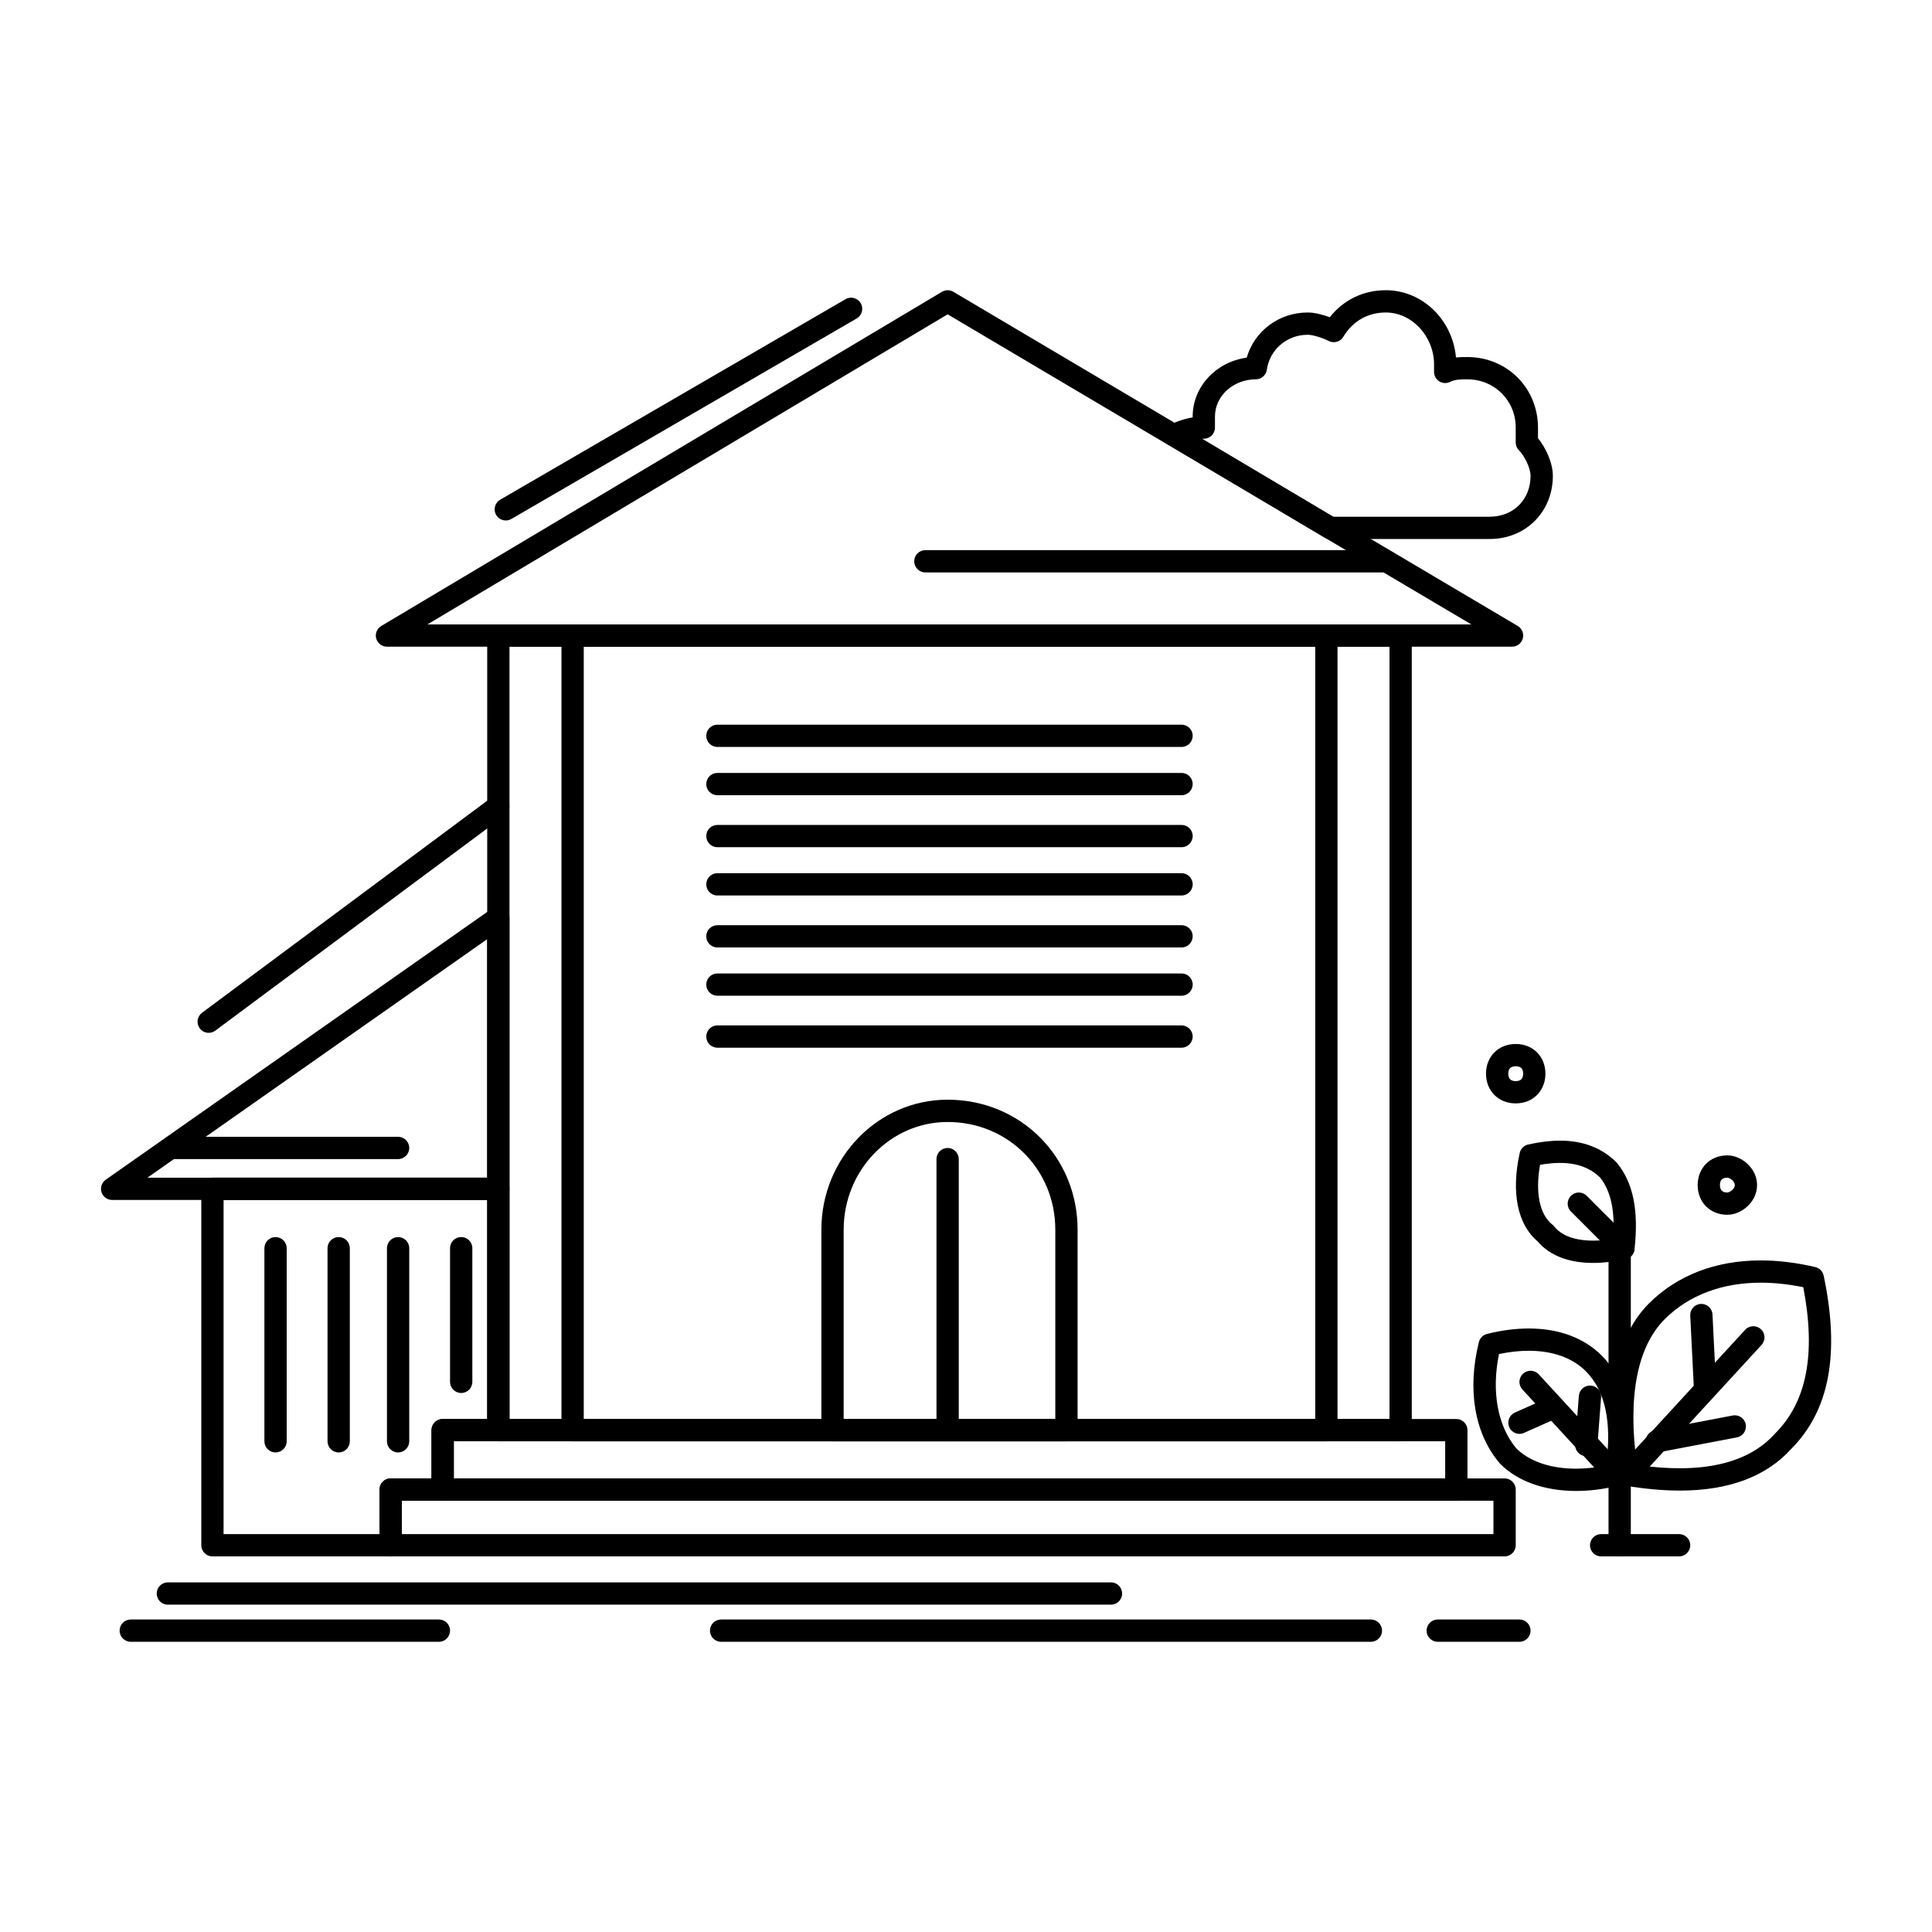 <?xml version="1.0" encoding="UTF-8"?>
<!-- Uploaded to: SVG Repo, www.svgrepo.com, Generator: SVG Repo Mixer Tools -->
<svg fill="#000000" width="800px" height="800px" version="1.1" viewBox="144 144 512 512" xmlns="http://www.w3.org/2000/svg">
 <g>
  <path d="m515.18 525.96h-239.11c-1.629 0-2.953-1.32-2.953-2.953v-210.58c0-1.629 1.32-2.953 2.953-2.953h239.11c1.629 0 2.953 1.32 2.953 2.953v210.58c0 1.633-1.324 2.953-2.953 2.953zm-236.16-5.902h233.21v-204.67h-233.21z"/>
  <path d="m544.7 315.38h-298.15c-1.328 0-2.492-0.887-2.848-2.168-0.352-1.281 0.191-2.641 1.336-3.32l148.59-88.559c0.93-0.555 2.086-0.555 3.016-0.004l149.57 88.559c1.145 0.68 1.695 2.035 1.344 3.32-0.355 1.285-1.52 2.172-2.852 2.172zm-287.43-5.902h276.65l-138.79-82.176z"/>
  <path d="m495.5 525.96h-199.75c-1.629 0-2.953-1.32-2.953-2.953v-210.58c0-1.629 1.32-2.953 2.953-2.953h199.75c1.629 0 2.953 1.32 2.953 2.953v210.58c0 1.633-1.324 2.953-2.953 2.953zm-196.8-5.902h193.85v-204.67h-193.85z"/>
  <path d="m426.62 525.96h-61.992c-1.629 0-2.953-1.32-2.953-2.953v-53.137c0-18.992 15.008-34.441 33.457-34.441 19.312 0 34.441 15.129 34.441 34.441v53.137c-0.004 1.633-1.324 2.953-2.953 2.953zm-59.043-5.902h56.09v-50.184c0-16-12.535-28.535-28.535-28.535-15.191 0-27.551 12.801-27.551 28.535z"/>
  <path d="m395.13 525.96c-1.629 0-2.953-1.32-2.953-2.953v-71.832c0-1.629 1.32-2.953 2.953-2.953 1.629 0 2.953 1.32 2.953 2.953v71.832c-0.004 1.633-1.324 2.953-2.953 2.953z"/>
  <path d="m457.12 341.95h-123c-1.629 0-2.953-1.32-2.953-2.953 0-1.629 1.32-2.953 2.953-2.953h123c1.629 0 2.953 1.32 2.953 2.953-0.004 1.629-1.324 2.953-2.953 2.953z"/>
  <path d="m457.12 354.74h-123c-1.629 0-2.953-1.32-2.953-2.953 0-1.629 1.32-2.953 2.953-2.953h123c1.629 0 2.953 1.32 2.953 2.953-0.004 1.629-1.324 2.953-2.953 2.953z"/>
  <path d="m457.12 368.52h-123c-1.629 0-2.953-1.32-2.953-2.953 0-1.629 1.32-2.953 2.953-2.953h123c1.629 0 2.953 1.32 2.953 2.953-0.004 1.633-1.324 2.953-2.953 2.953z"/>
  <path d="m457.12 381.31h-123c-1.629 0-2.953-1.32-2.953-2.953 0-1.629 1.32-2.953 2.953-2.953h123c1.629 0 2.953 1.32 2.953 2.953-0.004 1.633-1.324 2.953-2.953 2.953z"/>
  <path d="m457.12 395.09h-123c-1.629 0-2.953-1.32-2.953-2.953 0-1.629 1.32-2.953 2.953-2.953h123c1.629 0 2.953 1.32 2.953 2.953-0.004 1.629-1.324 2.953-2.953 2.953z"/>
  <path d="m457.12 407.88h-123c-1.629 0-2.953-1.32-2.953-2.953 0-1.629 1.32-2.953 2.953-2.953h123c1.629 0 2.953 1.32 2.953 2.953-0.004 1.633-1.324 2.953-2.953 2.953z"/>
  <path d="m457.12 421.65h-123c-1.629 0-2.953-1.32-2.953-2.953 0-1.629 1.32-2.953 2.953-2.953h123c1.629 0 2.953 1.32 2.953 2.953-0.004 1.633-1.324 2.953-2.953 2.953z"/>
  <path d="m529.94 541.7h-268.63c-1.629 0-2.953-1.32-2.953-2.953v-15.742c0-1.629 1.32-2.953 2.953-2.953h268.63c1.629 0 2.953 1.32 2.953 2.953v15.742c-0.004 1.633-1.324 2.953-2.953 2.953zm-265.68-5.902h262.73v-9.84h-262.73z"/>
  <path d="m542.73 556.46h-295.2c-1.629 0-2.953-1.32-2.953-2.953v-14.762c0-1.629 1.32-2.953 2.953-2.953h295.2c1.629 0 2.953 1.32 2.953 2.953v14.762c0 1.633-1.32 2.953-2.953 2.953zm-292.25-5.902h289.3v-8.855h-289.3z"/>
  <path d="m510.26 295.7h-121.03c-1.629 0-2.953-1.32-2.953-2.953 0-1.629 1.32-2.953 2.953-2.953h121.03c1.629 0 2.953 1.32 2.953 2.953-0.004 1.633-1.324 2.953-2.953 2.953z"/>
  <path d="m247.53 556.46h-47.23c-1.629 0-2.953-1.32-2.953-2.953v-94.465c0-1.629 1.32-2.953 2.953-2.953h75.77c1.629 0 2.953 1.32 2.953 2.953v63.961c0 1.629-1.32 2.953-2.953 2.953h-11.809v12.793c0 1.629-1.32 2.953-2.953 2.953h-10.824v11.809c0 1.629-1.324 2.949-2.953 2.949zm-44.281-5.902h41.328v-11.809c0-1.629 1.32-2.953 2.953-2.953h10.824v-12.793c0-1.629 1.32-2.953 2.953-2.953h11.809v-58.055h-69.863z"/>
  <path d="m276.06 462h-102.34c-1.289 0-2.426-0.836-2.816-2.062-0.387-1.227 0.066-2.562 1.117-3.305l102.34-71.832c0.902-0.633 2.082-0.711 3.059-0.203s1.59 1.516 1.59 2.621v71.832c0.004 1.629-1.316 2.949-2.949 2.949zm-92.992-5.902h90.039v-63.203z"/>
  <path d="m249.5 451.17h-59.039c-1.629 0-2.953-1.32-2.953-2.953 0-1.629 1.32-2.953 2.953-2.953h59.039c1.629 0 2.953 1.32 2.953 2.953-0.004 1.633-1.324 2.953-2.953 2.953z"/>
  <path d="m217.02 528.91c-1.629 0-2.953-1.32-2.953-2.953v-51.168c0-1.629 1.32-2.953 2.953-2.953 1.629 0 2.953 1.32 2.953 2.953v51.168c0 1.629-1.324 2.953-2.953 2.953z"/>
  <path d="m233.75 528.91c-1.629 0-2.953-1.32-2.953-2.953v-51.168c0-1.629 1.32-2.953 2.953-2.953 1.629 0 2.953 1.32 2.953 2.953v51.168c0 1.629-1.32 2.953-2.953 2.953z"/>
  <path d="m249.5 528.91c-1.629 0-2.953-1.32-2.953-2.953v-51.168c0-1.629 1.32-2.953 2.953-2.953 1.629 0 2.953 1.32 2.953 2.953v51.168c-0.004 1.629-1.324 2.953-2.953 2.953z"/>
  <path d="m266.22 513.16c-1.629 0-2.953-1.32-2.953-2.953v-35.426c0-1.629 1.32-2.953 2.953-2.953 1.629 0 2.953 1.32 2.953 2.953v35.426c0 1.633-1.32 2.953-2.953 2.953z"/>
  <path d="m438.42 569.25h-249.94c-1.629 0-2.953-1.32-2.953-2.953 0-1.629 1.32-2.953 2.953-2.953h249.94c1.629 0 2.953 1.32 2.953 2.953 0 1.629-1.32 2.953-2.953 2.953z"/>
  <path d="m507.3 579.09h-172.2c-1.629 0-2.953-1.32-2.953-2.953 0-1.629 1.32-2.953 2.953-2.953h172.2c1.629 0 2.953 1.32 2.953 2.953 0 1.629-1.324 2.953-2.953 2.953z"/>
  <path d="m546.66 579.09h-21.648c-1.629 0-2.953-1.32-2.953-2.953 0-1.629 1.32-2.953 2.953-2.953h21.648c1.629 0 2.953 1.32 2.953 2.953 0 1.629-1.324 2.953-2.953 2.953z"/>
  <path d="m260.32 579.09h-81.672c-1.629 0-2.953-1.32-2.953-2.953 0-1.629 1.32-2.953 2.953-2.953h81.672c1.629 0 2.953 1.32 2.953 2.953-0.004 1.629-1.324 2.953-2.953 2.953z"/>
  <path d="m199.31 417.71c-0.902 0-1.793-0.41-2.371-1.191-0.973-1.309-0.699-3.156 0.605-4.129l76.754-57.07c1.309-0.973 3.156-0.703 4.129 0.605 0.973 1.309 0.699 3.156-0.605 4.129l-76.754 57.07c-0.527 0.398-1.145 0.586-1.758 0.586z"/>
  <path d="m278.04 281.93c-1.016 0-2.008-0.527-2.555-1.469-0.82-1.41-0.34-3.215 1.07-4.035l91.512-53.137c1.41-0.82 3.215-0.34 4.035 1.07 0.82 1.41 0.34 3.215-1.07 4.035l-91.512 53.137c-0.469 0.27-0.977 0.398-1.48 0.398z"/>
  <path d="m538.79 286.84h-42.312c-0.531 0-1.055-0.145-1.508-0.414l-41.328-24.602c-0.926-0.551-1.48-1.566-1.441-2.644s0.664-2.051 1.629-2.531c1.035-0.52 3.363-1.555 6.242-2.031v-0.25c0-7.91 6.231-14.48 14.316-15.582 2.062-7.062 8.527-11.973 16.188-11.973 1.742 0 3.91 0.547 5.832 1.258 3.606-4.582 8.887-7.16 14.832-7.16 9.715 0 17.723 7.84 18.613 17.824 1.059-0.113 2.074-0.113 3.035-0.113 10.484 0 18.695 8.211 18.695 18.695v2.812c2.035 2.5 3.938 6.484 3.938 9.98-0.004 9.539-7.195 16.73-16.73 16.73zm-41.5-5.902h41.5c6.273 0 10.824-4.551 10.824-10.824 0-2.117-1.621-5.32-3.07-6.769-0.555-0.555-0.863-1.305-0.863-2.086v-3.938c0-7.172-5.617-12.793-12.793-12.793-1.738 0-3.238 0-4.582 0.672-0.918 0.457-2.004 0.41-2.871-0.129-0.871-0.539-1.398-1.488-1.398-2.512v-1.969c0-7.469-5.859-13.777-12.793-13.777-4.758 0-8.754 2.285-11.246 6.438-0.793 1.324-2.473 1.809-3.852 1.121-1.859-0.93-4.305-1.656-5.566-1.656-5.519 0-10.086 3.898-10.855 9.273-0.207 1.453-1.453 2.535-2.922 2.535-5.969 0-10.824 4.414-10.824 9.84v2.953c0 1.629-1.32 2.953-2.953 2.953-0.145 0-0.289 0.004-0.434 0.008z"/>
  <path d="m589.18 539.02c-4.43 0-9.293-0.438-14.461-1.297-1.254-0.207-2.234-1.195-2.43-2.449-3.312-20.984-0.305-36.84 8.699-45.844 7.461-7.461 17.707-11.406 29.629-11.406 4.617 0 9.484 0.594 14.465 1.766 1.113 0.262 1.977 1.145 2.211 2.266 4.359 20.707 1.539 35.734-8.617 45.938-6.625 7.316-16.547 11.027-29.496 11.027zm-11.375-6.793c17.078 2.484 29.375-0.297 36.535-8.25 0.035-0.039 0.07-0.074 0.105-0.113 8.391-8.391 10.832-21.074 7.445-38.738-3.891-0.801-7.672-1.203-11.273-1.203-10.32 0-19.121 3.344-25.453 9.676-7.328 7.332-9.863 20.66-7.359 38.629z"/>
  <path d="m561.68 539.12h-0.004c-8.328 0-15.453-2.535-20.055-7.141-0.055-0.055-0.105-0.109-0.152-0.168-6.684-7.797-8.703-19.516-5.543-32.156 0.266-1.059 1.09-1.883 2.148-2.148 3.832-0.961 7.555-1.445 11.059-1.445 7.953 0 14.625 2.469 19.297 7.141 6.867 6.867 9.133 17.664 6.731 32.094-0.191 1.16-1.055 2.094-2.195 2.379-3.836 0.961-7.633 1.445-11.285 1.445zm-15.805-11.238c3.496 3.438 9.102 5.332 15.805 5.332 2.57 0 5.238-0.281 7.949-0.836 1.586-11.441-0.223-19.844-5.375-25-3.539-3.539-8.77-5.41-15.121-5.41-2.496 0-5.137 0.289-7.879 0.867-2.055 9.902-0.367 19.156 4.621 25.047z"/>
  <path d="m575.2 537.77c-0.715 0-1.43-0.258-1.996-0.777-1.199-1.102-1.277-2.973-0.176-4.172l33.457-36.406c1.105-1.199 2.973-1.277 4.172-0.176s1.277 2.973 0.176 4.172l-33.457 36.406c-0.582 0.633-1.379 0.953-2.176 0.953z"/>
  <path d="m573.23 556.46c-1.629 0-2.953-1.32-2.953-2.953v-79.703c0-1.629 1.32-2.953 2.953-2.953 1.629 0 2.953 1.32 2.953 2.953v79.703c0 1.633-1.32 2.953-2.953 2.953z"/>
  <path d="m595.86 515.13c-1.562 0-2.867-1.227-2.945-2.805l-0.984-19.68c-0.082-1.629 1.172-3.016 2.801-3.094 1.609-0.082 3.016 1.172 3.094 2.801l0.984 19.68c0.082 1.629-1.172 3.016-2.801 3.094-0.051 0.004-0.102 0.004-0.148 0.004z"/>
  <path d="m583.07 528.91c-1.391 0-2.629-0.984-2.898-2.398-0.305-1.602 0.746-3.148 2.348-3.453l20.664-3.938c1.605-0.309 3.148 0.746 3.453 2.348 0.305 1.602-0.746 3.148-2.348 3.453l-20.664 3.938c-0.188 0.031-0.375 0.051-0.555 0.051z"/>
  <path d="m572.25 537.77c-0.797 0-1.59-0.32-2.172-0.953l-22.633-24.602c-1.102-1.199-1.027-3.066 0.176-4.172 1.199-1.105 3.066-1.023 4.172 0.176l22.633 24.602c1.102 1.199 1.027 3.066-0.176 4.172-0.57 0.52-1.289 0.777-2 0.777z"/>
  <path d="m546.67 523.99c-1.129 0-2.211-0.652-2.699-1.754-0.664-1.492 0.008-3.234 1.496-3.898l8.855-3.938c1.492-0.66 3.234 0.008 3.898 1.496s-0.008 3.234-1.496 3.898l-8.855 3.938c-0.395 0.176-0.801 0.258-1.199 0.258z"/>
  <path d="m564.38 529.89c-0.074 0-0.152-0.004-0.23-0.008-1.625-0.125-2.844-1.543-2.719-3.172l0.984-12.793c0.125-1.625 1.523-2.836 3.172-2.719 1.625 0.125 2.844 1.543 2.719 3.172l-0.984 12.793c-0.121 1.547-1.414 2.727-2.941 2.727z"/>
  <path d="m601.77 465.93c-4.562 0-7.871-3.309-7.871-7.871s3.309-7.871 7.871-7.871c3.715 0 7.871 3.367 7.871 7.871s-4.156 7.871-7.871 7.871zm0-9.84c-1.324 0-1.969 0.645-1.969 1.969s0.645 1.969 1.969 1.969c0.477 0 1.969-0.816 1.969-1.969-0.004-1.152-1.496-1.969-1.969-1.969z"/>
  <path d="m566.2 478.69c-6.5 0-11.586-1.984-14.738-5.742-5.316-4.469-7.035-12.973-4.719-23.402 0.25-1.121 1.121-1.992 2.242-2.242 3.047-0.676 5.894-1.02 8.461-1.02 6.09 0 11.117 1.934 14.93 5.75 0.078 0.078 0.148 0.156 0.219 0.242 4.254 5.316 5.707 12.574 4.566 22.832-0.141 1.254-1.062 2.281-2.293 2.555-3.055 0.684-5.969 1.027-8.668 1.027zm-14.07-25.996c-1.297 7.406-0.137 13.125 3.269 15.852 0.172 0.137 0.324 0.293 0.461 0.461 2.5 3.125 7 3.777 10.336 3.777 1.66 0 3.43-0.156 5.289-0.473 0.555-7.359-0.547-12.555-3.406-16.219-3.664-3.578-8.77-4.66-15.949-3.398z"/>
  <path d="m574.21 477.74c-0.754 0-1.512-0.289-2.086-0.863l-11.809-11.809c-1.152-1.152-1.152-3.023 0-4.176 1.152-1.152 3.019-1.152 4.176 0l11.809 11.809c1.152 1.152 1.152 3.023 0 4.176-0.578 0.574-1.332 0.863-2.09 0.863z"/>
  <path d="m545.68 436.41c-4.562 0-7.871-3.309-7.871-7.871s3.309-7.871 7.871-7.871 7.871 3.309 7.871 7.871c0 4.559-3.309 7.871-7.871 7.871zm0-9.84c-1.324 0-1.969 0.645-1.969 1.969s0.645 1.969 1.969 1.969c1.324 0 1.969-0.645 1.969-1.969 0-1.328-0.645-1.969-1.969-1.969z"/>
  <path d="m588.98 556.46h-20.664c-1.629 0-2.953-1.32-2.953-2.953 0-1.629 1.32-2.953 2.953-2.953h20.664c1.629 0 2.953 1.32 2.953 2.953 0 1.633-1.324 2.953-2.953 2.953z"/>
 </g>
</svg>